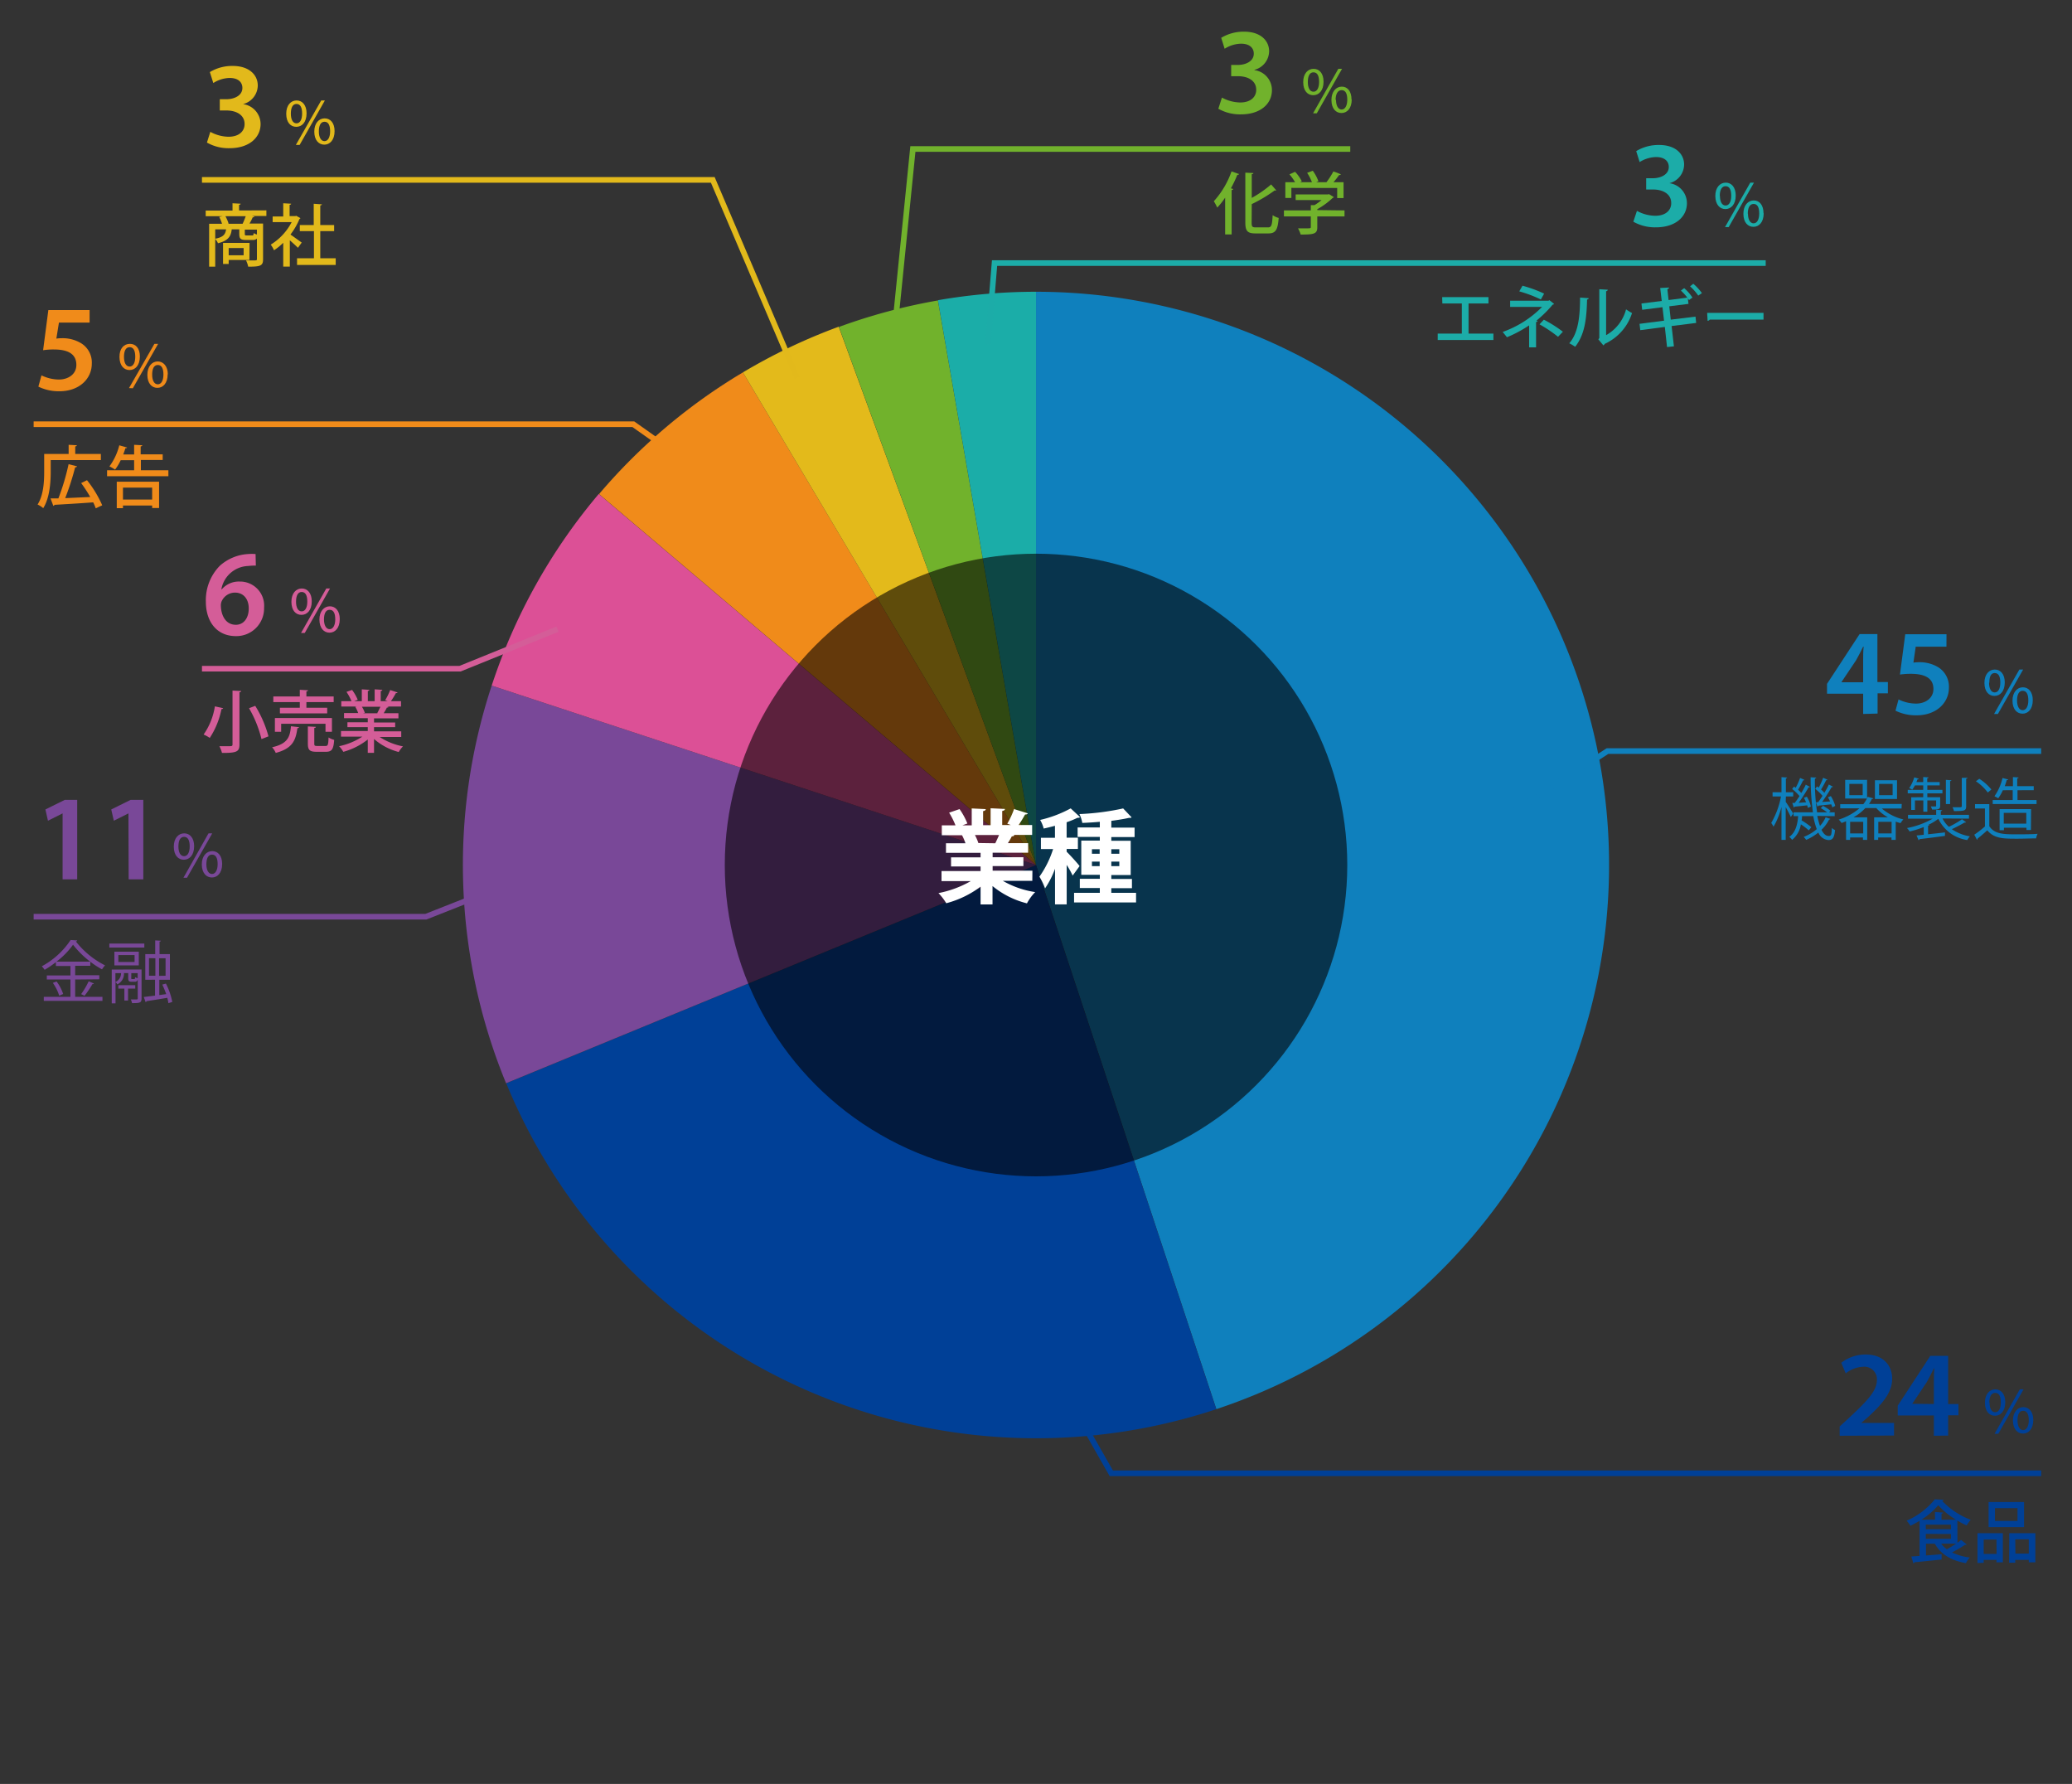 <svg xmlns="http://www.w3.org/2000/svg" viewBox="0 0 367.67 316.48"><rect x="0" y="0" width="367.67" height="316.48" fill="#333333" stroke="none"/><defs><style>.cls-1{isolation:isolate;}.cls-11,.cls-14,.cls-15,.cls-16,.cls-18,.cls-2,.cls-20,.cls-21,.cls-22{fill:none;}.cls-3{fill:#0f80bd;}.cls-4{fill:#004097;}.cls-5{fill:#794898;}.cls-6{fill:#dc5096;}.cls-7{fill:#f08b1a;}.cls-8{fill:#e3ba1b;}.cls-9{fill:#71b22c;}.cls-10{fill:#1bada8;}.cls-11{stroke:#004097;}.cls-11,.cls-14,.cls-15,.cls-16,.cls-18,.cls-20,.cls-21,.cls-22{stroke-miterlimit:10;mix-blend-mode:multiply;}.cls-12{fill:#040000;opacity:0.59;}.cls-13{fill:#1caca8;}.cls-14{stroke:#1caca8;}.cls-15{stroke:#71b22c;}.cls-16{stroke:#f08b1a;}.cls-17{fill:#e2b91b;}.cls-18{stroke:#e2b91b;}.cls-19{fill:#d45d98;}.cls-20{stroke:#d45d98;}.cls-21{stroke:#0f80bd;}.cls-22{stroke:#794898;}.cls-23{fill:#fff;}</style></defs><title>アセット 13</title><g class="cls-1"><g id="レイヤー_2" data-name="レイヤー 2"><g id="枠"><rect class="cls-2" width="367.67" height="316.48"/></g><g id="base"><path class="cls-3" d="M183.84,51.76a101.7,101.7,0,0,1,32,198.23l-32-96.54Z"/><path class="cls-4" d="M215.83,250a101.7,101.7,0,0,1-126-57.82l94-38.72Z"/><path class="cls-5" d="M89.8,192.17a101.66,101.66,0,0,1-2.55-70.54l96.59,31.82Z"/><path class="cls-6" d="M87.25,121.63a101.73,101.73,0,0,1,19-34l77.54,65.8Z"/><path class="cls-7" d="M106.3,87.65a101.88,101.88,0,0,1,25.53-21.59l52,87.39Z"/><path class="cls-8" d="M131.83,66.06a101.46,101.46,0,0,1,17-8.1l35,95.49Z"/><path class="cls-9" d="M148.87,58a101.56,101.56,0,0,1,17.56-4.7l17.41,100.19Z"/><path class="cls-10" d="M166.43,53.26a101.57,101.57,0,0,1,17.41-1.5V153.45Z"/><path class="cls-4" d="M326.44,254.71v-1.64l1.68-1.55c3.33-3.09,4.9-4.79,4.93-6.67a2.23,2.23,0,0,0-2.53-2.37,5.14,5.14,0,0,0-3,1.17l-.79-1.89a7,7,0,0,1,4.36-1.46c3.14,0,4.67,2,4.67,4.29,0,2.49-1.79,4.49-4.25,6.78l-1.25,1.07v0h5.83v2.23Z"/><path class="cls-4" d="M343.16,254.71v-3.6h-6.41v-1.74l5.78-8.84h3.16v8.55h1.83v2h-1.83v3.6Zm0-5.63v-3.86c0-.8,0-1.63.09-2.46h-.09c-.44.89-.81,1.61-1.24,2.4l-2.6,3.88,0,0Z"/><path class="cls-4" d="M355.83,248.75c0,1.61-.84,2.41-1.83,2.41s-1.77-.76-1.78-2.3.83-2.38,1.84-2.38S355.83,247.3,355.83,248.75Zm-2.79.07c0,1,.34,1.72,1,1.72s1-.73,1-1.74-.27-1.7-1-1.7S353,247.86,353,248.82Zm.89,5.54,4.48-7.88h.66l-4.48,7.88Zm6.87-2.45c0,1.61-.85,2.41-1.82,2.41s-1.78-.77-1.79-2.29.84-2.4,1.84-2.4S360.8,250.46,360.8,251.91ZM358,252c0,1,.37,1.71,1,1.71s1-.72,1-1.73-.27-1.7-1-1.7S358,251,358,252Z"/><polyline class="cls-11" points="362.2 261.37 197.19 261.37 187.97 245.16"/><circle class="cls-12" cx="183.84" cy="153.46" r="55.23"/><path class="cls-13" d="M290.47,37.41a6.94,6.94,0,0,0,3.23.87c2.05,0,2.88-1.15,2.85-2.26,0-1.68-1.57-2.4-3.2-2.4h-1.24v-2h1.19c1.25,0,2.82-.57,2.82-2,0-1-.72-1.76-2.27-1.76a5.72,5.72,0,0,0-2.9.89l-.61-1.94a7.65,7.65,0,0,1,4.08-1.09c2.92,0,4.42,1.61,4.42,3.47a3.45,3.45,0,0,1-2.61,3.31v0a3.58,3.58,0,0,1,3.11,3.54c0,2.39-2,4.29-5.51,4.29a7.76,7.76,0,0,1-4-1Z"/><path class="cls-13" d="M308,34.68c0,1.61-.85,2.41-1.83,2.41s-1.77-.77-1.79-2.3.84-2.39,1.85-2.39S308,33.22,308,34.68Zm-2.8.07c0,1,.34,1.71,1,1.71s1-.72,1-1.73-.27-1.7-1-1.7S305.17,33.79,305.17,34.75Zm.9,5.54,4.48-7.89h.66l-4.49,7.89Zm6.86-2.45c0,1.6-.84,2.4-1.82,2.4s-1.77-.76-1.78-2.29.83-2.39,1.84-2.39S312.93,36.38,312.93,37.84Zm-2.79.07c0,1,.36,1.71,1,1.71s1-.73,1-1.74-.27-1.7-1-1.7S310.14,36.94,310.14,37.91Z"/><polyline class="cls-14" points="313.32 46.67 176.48 46.67 175.3 61.11"/><path class="cls-9" d="M216.83,17.31a7,7,0,0,0,3.23.87c2.05,0,2.87-1.15,2.85-2.26,0-1.68-1.57-2.4-3.2-2.4h-1.24v-2h1.2c1.24,0,2.81-.57,2.81-2,0-1-.72-1.77-2.27-1.77a5.65,5.65,0,0,0-2.9.9l-.61-1.94a7.65,7.65,0,0,1,4.08-1.09c2.92,0,4.42,1.61,4.42,3.46a3.45,3.45,0,0,1-2.61,3.31v.05A3.57,3.57,0,0,1,225.7,16c0,2.39-2,4.29-5.51,4.29a7.79,7.79,0,0,1-4-1Z"/><path class="cls-9" d="M234.86,14.49c0,1.61-.84,2.4-1.83,2.4s-1.77-.76-1.78-2.3.83-2.38,1.84-2.38S234.86,13,234.86,14.49Zm-2.79.07c0,1,.34,1.71,1,1.71s1-.72,1-1.73-.27-1.71-1-1.71S232.07,13.6,232.07,14.56ZM233,20.1l4.48-7.89h.66l-4.48,7.89Zm6.86-2.45c0,1.6-.84,2.4-1.82,2.4s-1.77-.76-1.78-2.29.83-2.39,1.84-2.39S239.82,16.19,239.82,17.65Zm-2.79.07c0,1,.37,1.71,1,1.71s1-.73,1-1.74-.27-1.7-1-1.7S237,16.75,237,17.72Z"/><polyline class="cls-15" points="239.6 26.43 161.99 26.43 158.4 61.96"/><path class="cls-7" d="M15.9,57.23H10.46L10,60.07a6.33,6.33,0,0,1,1-.07,6.33,6.33,0,0,1,3.44.92,4,4,0,0,1,1.85,3.59c0,2.7-2.24,4.9-5.73,4.9a8.24,8.24,0,0,1-3.75-.82l.55-2a7.12,7.12,0,0,0,3.11.74c1.57,0,3.08-.89,3.08-2.59S12.42,62,9.59,62a11.91,11.91,0,0,0-1.94.13L8.58,55H15.9Z"/><path class="cls-7" d="M24.82,63.24c0,1.61-.85,2.41-1.83,2.41s-1.77-.76-1.79-2.3S22,61,23.05,61,24.82,61.79,24.82,63.24ZM22,63.31c0,1,.34,1.72,1,1.72s1-.73,1-1.74-.27-1.7-1-1.7S22,62.35,22,63.31Zm.89,5.54L27.4,61h.66l-4.49,7.88Zm6.86-2.45c0,1.61-.84,2.41-1.82,2.41s-1.77-.77-1.78-2.29.83-2.4,1.84-2.4S29.78,65,29.78,66.4ZM27,66.47c0,1,.36,1.71,1,1.71s1-.72,1-1.73-.27-1.7-1-1.7S27,65.51,27,66.47Z"/><polyline class="cls-16" points="5.97 75.26 112.38 75.26 122.57 82.46"/><path class="cls-17" d="M37.32,23.39a6.93,6.93,0,0,0,3.22.87c2.05,0,2.88-1.15,2.86-2.26,0-1.68-1.57-2.4-3.2-2.4H39v-2h1.2c1.24,0,2.81-.57,2.81-2,0-1-.72-1.77-2.26-1.77a5.62,5.62,0,0,0-2.9.9l-.61-1.94a7.58,7.58,0,0,1,4.07-1.09c2.92,0,4.43,1.61,4.43,3.46a3.45,3.45,0,0,1-2.62,3.31v0a3.58,3.58,0,0,1,3.12,3.53c0,2.39-2,4.29-5.52,4.29a7.72,7.72,0,0,1-4-1Z"/><path class="cls-17" d="M54.4,20.1c0,1.61-.84,2.4-1.83,2.4s-1.77-.76-1.78-2.3.83-2.38,1.84-2.38S54.4,18.64,54.4,20.1Zm-2.79.07c0,1,.34,1.71,1,1.71s1-.73,1-1.73-.27-1.71-1-1.71S51.61,19.21,51.61,20.17Zm.89,5.54L57,17.82h.65l-4.48,7.89Zm6.87-2.45c0,1.6-.85,2.4-1.82,2.4s-1.77-.76-1.78-2.29S56.6,21,57.61,21,59.37,21.8,59.37,23.26Zm-2.79.07c0,1,.36,1.71,1,1.71s1-.73,1-1.74-.27-1.7-1-1.7S56.58,22.36,56.58,23.33Z"/><polyline class="cls-18" points="35.84 31.91 126.48 31.91 141.46 67.03"/><path class="cls-19" d="M45.4,100.34a10.09,10.09,0,0,0-1.37.07,5,5,0,0,0-4.75,4.14h.07a4,4,0,0,1,3.18-1.38,4.27,4.27,0,0,1,4.33,4.62,4.92,4.92,0,0,1-5,5.06c-3.44,0-5.33-2.62-5.33-6.1A8.69,8.69,0,0,1,39,100.38a8.22,8.22,0,0,1,5-2.09,8.27,8.27,0,0,1,1.35,0Zm-1.26,7.6c0-1.63-.89-2.81-2.46-2.81a2.6,2.6,0,0,0-2.31,1.46,1.82,1.82,0,0,0-.18.85c.05,1.88.94,3.4,2.66,3.4C43.25,110.84,44.14,109.64,44.14,107.94Z"/><path class="cls-19" d="M55.32,106.68c0,1.61-.84,2.4-1.83,2.4s-1.77-.76-1.78-2.3.83-2.38,1.84-2.38S55.32,105.22,55.32,106.68Zm-2.79.07c0,1,.34,1.71,1,1.71s1-.73,1-1.74-.27-1.7-1-1.7S52.53,105.79,52.53,106.75Zm.89,5.54,4.48-7.89h.66l-4.48,7.89Zm6.87-2.46c0,1.61-.85,2.41-1.82,2.41s-1.77-.76-1.79-2.29.84-2.39,1.85-2.39S60.29,108.38,60.29,109.83Zm-2.8.07c0,1,.37,1.72,1,1.72s1-.73,1-1.74-.27-1.7-1-1.7S57.49,108.94,57.49,109.9Z"/><polyline class="cls-20" points="35.84 118.63 81.63 118.63 98.94 111.61"/><path class="cls-3" d="M330.61,126.66v-3.59H324.2v-1.75l5.78-8.83h3.16V121H335v2h-1.83v3.59Zm0-5.62v-3.86c0-.81,0-1.64.09-2.46h-.09c-.43.89-.81,1.61-1.24,2.39l-2.6,3.88,0,.05Z"/><path class="cls-3" d="M345.39,114.72h-5.45l-.41,2.83a7.54,7.54,0,0,1,1-.07,6.37,6.37,0,0,1,3.45.92,4.07,4.07,0,0,1,1.85,3.6c0,2.7-2.25,4.9-5.73,4.9a8.2,8.2,0,0,1-3.75-.82l.54-2a7.13,7.13,0,0,0,3.12.74c1.57,0,3.07-.9,3.07-2.6s-1.2-2.68-4-2.68a13.26,13.26,0,0,0-1.94.13l.94-7.15h7.32Z"/><path class="cls-3" d="M355.74,121.05c0,1.61-.84,2.41-1.83,2.41s-1.77-.76-1.78-2.3.83-2.38,1.84-2.38S355.74,119.6,355.74,121.05Zm-2.79.07c0,1,.34,1.72,1,1.72s1-.73,1-1.74-.27-1.7-1-1.7S353,120.16,353,121.12Zm.89,5.54,4.49-7.88H359l-4.48,7.88Zm6.87-2.45c0,1.61-.85,2.4-1.82,2.4s-1.77-.76-1.78-2.28.83-2.4,1.84-2.4S360.71,122.75,360.71,124.21Zm-2.79.07c0,1,.36,1.71,1,1.71s1-.72,1-1.73-.27-1.71-1-1.71S357.92,123.32,357.92,124.28Z"/><polyline class="cls-21" points="362.2 133.24 285.25 133.24 267.7 144.62"/><path class="cls-5" d="M11.11,144.3h0l-2.6,1.3-.45-2,3.44-1.7H13.7V156H11.11Z"/><path class="cls-5" d="M22.79,144.3h0l-2.59,1.3-.46-2,3.44-1.7h2.25V156h-2.6Z"/><path class="cls-5" d="M34.45,150.11c0,1.61-.84,2.41-1.83,2.41s-1.77-.77-1.78-2.3.83-2.38,1.84-2.38S34.45,148.66,34.45,150.11Zm-2.79.07c0,1,.34,1.71,1,1.71s1-.72,1-1.73-.27-1.7-1-1.7S31.66,149.22,31.66,150.18Zm.89,5.54L37,147.84h.66l-4.48,7.88Zm6.87-2.45c0,1.61-.85,2.4-1.82,2.4s-1.77-.76-1.79-2.28.84-2.4,1.85-2.4S39.42,151.81,39.42,153.27Zm-2.8.07c0,1,.37,1.71,1,1.71s1-.73,1-1.74-.27-1.7-1-1.7S36.62,152.38,36.62,153.34Z"/><polyline class="cls-22" points="5.97 162.63 75.56 162.63 90.76 156.63"/></g><g id="文字"><path class="cls-4" d="M347.34,273.69a7.81,7.81,0,0,0,.65-.5l1,.81a.31.31,0,0,1-.19.06h-.12a26.56,26.56,0,0,1-2.3,1.35,9.9,9.9,0,0,0,3.15.9,3.68,3.68,0,0,0-.68,1c-2.6-.46-4.46-1.55-5.52-3.45h-1.57v2.09c.89-.07,1.84-.14,2.77-.23v.94c-1.77.2-3.64.38-4.81.49a.24.24,0,0,1-.2.19l-.36-1.21,1.46-.1V269.8a17.07,17.07,0,0,1-1.63.88,4.73,4.73,0,0,0-.66-.9,13.23,13.23,0,0,0,5-3.79l1.56.07a.29.29,0,0,1-.27.2,13.77,13.77,0,0,0,5.08,3.36,5.6,5.6,0,0,0-.72,1,14.66,14.66,0,0,1-1.65-.87Zm-2.83-4.09h2.56a13.55,13.55,0,0,1-3.13-2.56,13.45,13.45,0,0,1-3,2.56h2.42v-1.36l1.44.1c0,.09-.09.17-.28.19Zm-2.78.88v.81h4.46v-.81Zm0,1.64V273h4.46v-.86Zm2.73,1.73a4.31,4.31,0,0,0,1,1,18,18,0,0,0,1.64-1Z"/><path class="cls-4" d="M350.9,277.28V272h4.5v5.16h-1.13v-.43H352v.52Zm3.37-4.16H352v2.55h2.29Zm4.89-6.65v4.45h-6.29v-4.45ZM358,269.82v-2.26h-4v2.26ZM356.54,272h4.63v5.16H360v-.43h-2.4v.5h-1.09Zm1.09,3.62H360v-2.53h-2.4Z"/><path class="cls-3" d="M316.87,142.24c.31.45,1.15,1.78,1.33,2.1l-.43.6c-.16-.38-.57-1.16-.9-1.76V149h-.75v-5.84a13.57,13.57,0,0,1-1.41,3.5,6.29,6.29,0,0,0-.41-.67,14.57,14.57,0,0,0,1.73-4.7h-1.49v-.74h1.58v-2.68l1,.07c0,.08-.07.14-.22.16v2.45h1.3v.74h-1.3Zm5.61,2.51a12.13,12.13,0,0,0,.47,1.77,5.46,5.46,0,0,0,1-1.53l.84.29c0,.07-.1.1-.22.1a6.52,6.52,0,0,1-1.35,1.83c.35.71.77,1.1,1.28,1.1s.49-.3.56-1.44a1.66,1.66,0,0,0,.57.39c-.15,1.36-.41,1.77-1.19,1.77a2.11,2.11,0,0,1-1.78-1.33A9.46,9.46,0,0,1,320.5,149a3.53,3.53,0,0,0-.44-.53,7.84,7.84,0,0,0,2.32-1.38,13.14,13.14,0,0,1-.62-2.31h-2c0,.25,0,.5-.08.75a13.24,13.24,0,0,1,1.74,1.22l-.46.56a11.17,11.17,0,0,0-1.4-1.07A4.41,4.41,0,0,1,318,149a2.28,2.28,0,0,0-.5-.53c1.12-.79,1.46-2.2,1.58-3.69h-.82v-.67h3.44a45.66,45.66,0,0,1-.41-6.22l1,.06c0,.09-.08.15-.24.17a37,37,0,0,0,.39,6h1.78a9.28,9.28,0,0,0-1.13-.76l.39-.39a6.9,6.9,0,0,1,1.34.87l-.26.28h1v.67Zm-4.44-2.3.42,0a13.1,13.1,0,0,0,.85-1.23,8.63,8.63,0,0,0-1.3-1.25l.34-.43.3.21a12.51,12.51,0,0,0,.77-1.74l.77.34a.25.25,0,0,1-.24.1,18,18,0,0,1-.89,1.65,6.34,6.34,0,0,1,.58.58c.3-.52.58-1,.79-1.47l.74.38c0,.06-.13.09-.25.09a30.27,30.27,0,0,1-1.75,2.74l1.31-.09a6.55,6.55,0,0,0-.38-.8l.52-.19a5.7,5.7,0,0,1,.72,1.75l-.55.24c0-.13-.06-.29-.11-.46-.86.1-1.67.18-2.23.23a.21.21,0,0,1-.14.16Zm4.6-.15c.23-.31.5-.71.76-1.11a8.63,8.63,0,0,0-1.3-1.25l.34-.43.29.21a11.51,11.51,0,0,0,.78-1.74l.77.34a.25.25,0,0,1-.24.1,15.93,15.93,0,0,1-.9,1.64,6.55,6.55,0,0,1,.59.59c.31-.52.58-1,.79-1.47l.73.38c0,.06-.12.09-.24.09a30,30,0,0,1-1.68,2.62l1.42-.09c-.12-.26-.26-.51-.39-.74l.52-.21a7.17,7.17,0,0,1,.78,1.74l-.54.27c0-.16-.1-.35-.17-.55l-2.28.24a.17.17,0,0,1-.17.15l-.26-.75Z"/><path class="cls-3" d="M337.42,143.43h-3.5a9.14,9.14,0,0,0,3.83,1.94,3.54,3.54,0,0,0-.51.66c-.29-.08-.57-.17-.85-.27V149h-.75v-.43h-2.36V149h-.72v-4H335a7.91,7.91,0,0,1-2.06-1.65H331a8.54,8.54,0,0,1-2.11,1.65h2.44V149h-.75v-.43H328.3V149h-.72v-3.31c-.26.11-.52.22-.8.31a4,4,0,0,0-.5-.6,10.49,10.49,0,0,0,3.67-2h-3.41v-.73h4.1a5.94,5.94,0,0,0,.64-1h-3.86v-3.32h3.89v3.25l.11-.24,1,.27c0,.07-.12.12-.28.13a6.24,6.24,0,0,1-.49.87h5.81Zm-6.89-2.36v-2h-2.37v2Zm.09,6.78v-2.06H328.3v2.06Zm6-9.43v3.32h-3.92v-3.32Zm-3.32,9.43h2.36v-2.06h-2.36Zm2.54-6.78v-2h-2.4v2Z"/><path class="cls-3" d="M344.69,145.2a5,5,0,0,0,1.14,1.48,16.69,16.69,0,0,0,2.32-1.34l.72.52a.27.27,0,0,1-.27.06c-.59.36-1.5.83-2.25,1.18a7.81,7.81,0,0,0,3.21,1.27,3,3,0,0,0-.47.66,6.78,6.78,0,0,1-5.14-3.77,9.56,9.56,0,0,1-1.76,1.07l.18,0c0,.07-.09.13-.24.14V148c.93-.09,2-.21,3-.33l0,.62c-1.66.23-3.43.45-4.53.58a.21.21,0,0,1-.16.18l-.35-.83,1.27-.13v-1.37a16.09,16.09,0,0,1-2.51.79,2.49,2.49,0,0,0-.47-.61,14.3,14.3,0,0,0,4.57-1.67h-4.38v-.67h5v-.9l1.06.08c0,.08-.09.14-.24.16v.66h5v.67Zm-3.42-3.77v-.69h-2.75v-.61h2.75v-.8H339.8a6.31,6.31,0,0,1-.47.76,4,4,0,0,0-.55-.28,6.51,6.51,0,0,0,.9-1.91l.8.25c0,.09-.12.11-.23.1-.05.15-.12.32-.19.49h1.21v-.89l.94.06c0,.09-.07.15-.23.17v.66h2.21v.59H342v.8h2.68v.61H342v.69h2.28v1.51c0,.67-.37.68-1.44.68a2.21,2.21,0,0,0-.23-.55h.65c.28,0,.3,0,.3-.13V142H342v2h-.71v-2H339.8v1.69h-.66v-2.25Zm5-3c0,.07-.08.13-.23.15v4.07h-.75v-4.3Zm2.85-.45c0,.09-.07.15-.23.17V143c0,.82-.23.89-2.17.89a2.27,2.27,0,0,0-.26-.68l1,0c.58,0,.65,0,.65-.23V138Z"/><path class="cls-3" d="M353,142.66v3.92c.94,1.43,2.66,1.43,4.81,1.43,1.3,0,2.82,0,3.76-.09a3,3,0,0,0-.27.81c-.82,0-2.14.06-3.33.06-2.47,0-4.11,0-5.33-1.49-.58.53-1.22,1.07-1.73,1.48a.16.16,0,0,1-.11.19l-.47-.89a18.94,18.94,0,0,0,1.89-1.46v-3.19h-1.76v-.77Zm-1.78-4.5a9,9,0,0,1,2.14,1.9l-.63.54a8.77,8.77,0,0,0-2.11-2Zm10.16,3.77v.71H353.6v-.71h3.55v-1.74H355.4a7.68,7.68,0,0,1-.82,1.43,5.38,5.38,0,0,0-.67-.36,9.23,9.23,0,0,0,1.43-3.24l1,.26c0,.09-.11.12-.26.12-.09.35-.21.71-.34,1.07h1.45v-1.61l1,.06c0,.09-.08.15-.24.17v1.38h2.93v.72H358v1.74Zm-1,5.31h-.79v-.4h-4v.44h-.77v-3.74h5.59Zm-4.82-1.12h4v-1.91h-4Z"/><path class="cls-23" d="M183.18,156.26h-5.24a16.41,16.41,0,0,0,5.75,2,8.75,8.75,0,0,0-1.46,2,15.54,15.54,0,0,1-6.11-3.07v3.26H174v-3.15a17.67,17.67,0,0,1-6.09,2.94,9.9,9.9,0,0,0-1.38-1.8,18.76,18.76,0,0,0,5.74-2.13h-5.2v-1.78H174v-.81h-5.24V152.1H174v-.81h-6.14V149.6h3.46a8.93,8.93,0,0,0-.61-1.42l.21,0v0l-3.8,0v-1.76h2.43a14.35,14.35,0,0,0-1.13-2.25l1.85-.63a12.72,12.72,0,0,1,1.39,2.55l-.88.33h1.65v-3l2.49.12c0,.18-.16.31-.47.35v2.5h1.33v-3l2.54.12c0,.2-.18.31-.48.36v2.49h1.53l-.63-.24a14.44,14.44,0,0,0,1.2-2.59l2.43.76c0,.14-.21.21-.47.2a21.12,21.12,0,0,1-1.15,1.87h2.4v1.76h-3.3l.16.06a.46.46,0,0,1-.46.18,12.6,12.6,0,0,1-.71,1.22h3.6v1.69h-6.3v.81h5.46v1.57h-5.46v.81h7.06Zm-6.57-6.66c.2-.41.45-.95.67-1.46H173a9.39,9.39,0,0,1,.61,1.41l-.3,0v0Z"/><path class="cls-23" d="M189.28,151.11c.49.47,2,2.11,2.29,2.54l-1.23,1.68a15.41,15.41,0,0,0-1.06-1.89v7h-2.07v-6.32a15.65,15.65,0,0,1-1.77,3.48,10.63,10.63,0,0,0-1-2.07,17.8,17.8,0,0,0,2.43-4.9h-2.16v-2h2.49V146.5c-.67.18-1.35.35-2,.49a5.89,5.89,0,0,0-.63-1.53,21.18,21.18,0,0,0,5.42-2.05l1.67,1.56a.64.64,0,0,1-.46.11,16.68,16.68,0,0,1-1.93.79v2.74h2v2h-2Zm7.92,7.28h4.39v1.71h-11v-1.71h4.57v-.85h-3.55V155.9h3.55v-.7h-3.29v-6.07h3.29v-.66h-3.94v-1.68h3.94v-1c-1,.09-2.11.16-3.11.2a5.88,5.88,0,0,0-.51-1.57,44.51,44.51,0,0,0,7.76-1L200.8,145a.34.34,0,0,1-.27.09.58.58,0,0,1-.18,0c-.88.2-2,.38-3.15.53v1.2h4.13v1.68H197.2v.66h3.44v6.07H197.2v.7h3.66v1.64H197.2Zm-3.44-7.73v.8h1.37v-.8Zm0,3h1.37v-.81h-1.37Zm4.86-3H197.2v.8h1.42Zm0,3v-.81H197.2v.81Z"/><path class="cls-13" d="M255.91,52.71h8.21v1.13h-3.53v5.34H265v1.14h-9.88V59.18h4.28V53.84h-3.46Z"/><path class="cls-13" d="M275.76,53.9a.3.3,0,0,1-.25.15,20.81,20.81,0,0,1-2.87,2.83l.22.06a.4.4,0,0,1-.29.19v4.49h-1.23v-3.9a22.46,22.46,0,0,1-3.94,2.11c-.06-.08-.66-.84-.76-.94a18.5,18.5,0,0,0,7-4.45h-5.67V53.35h6.8l.16-.1Zm-2.34-.77a23.06,23.06,0,0,0-3.83-1.44l.57-1A23.09,23.09,0,0,1,274,52.09Zm.53,3.58a22.93,22.93,0,0,1,3.38,2.14l-.86.9a23.24,23.24,0,0,0-3.29-2.21Z"/><path class="cls-13" d="M281.91,52.9c0,.13-.13.21-.29.24-.08,3.33-.38,6.19-2.11,8.38a8.07,8.07,0,0,0-1.05-.62c1.68-1.91,1.9-5,1.92-8.11ZM285,59.46a7.41,7.41,0,0,0,3.54-4.58,10.44,10.44,0,0,0,1.06.66A9,9,0,0,1,284.76,61a.94.94,0,0,1-.24.28l-.9-1.08.17-.22V51.31l1.51.09a.32.32,0,0,1-.3.26Z"/><path class="cls-13" d="M300.86,56.17l.12,1.12-4.36.55.41,3.6-1.22.13L295.42,58l-4.36.57-.13-1.12,4.35-.56L295,54.5l-3.6.46-.13-1.12,3.6-.45-.27-2.3,1.57-.08c0,.12-.09.23-.3.29l.21,1.93,3.33-.43a9.22,9.22,0,0,0-1.14-1.25l.58-.43a7.94,7.94,0,0,1,1.47,1.67l-.61.43-.21-.31.12,1-3.41.43.26,2.37Zm.49-3.73a9.22,9.22,0,0,0-1.45-1.64l.57-.46A9.51,9.51,0,0,1,302,52Z"/><path class="cls-13" d="M302.93,55.5h10v1.2h-9.54a.53.53,0,0,1-.38.22Z"/><path class="cls-9" d="M217.4,41.59V35.06a13.65,13.65,0,0,1-1.4,1.77,10.28,10.28,0,0,0-.61-1.13,15.56,15.56,0,0,0,3.14-5.29l1.35.47a.33.33,0,0,1-.32.13,21.91,21.91,0,0,1-1.14,2.4l.41.12c0,.09-.1.15-.28.19v7.87Zm4.7-2.08c0,.71.12.83.76.83H225c.64,0,.73-.42.83-2.17a3.25,3.25,0,0,0,1.07.49c-.16,2-.47,2.75-1.81,2.75h-2.32c-1.38,0-1.79-.41-1.79-1.91V30.63l1.43.07c0,.1-.1.18-.29.2v4.21a20.41,20.41,0,0,0,3.44-2.39l.92,1.06a.41.41,0,0,1-.29,0,25.87,25.87,0,0,1-4.07,2.43Z"/><path class="cls-9" d="M238.58,37.33v1.06h-4.83v1.93c0,1.19-.62,1.29-2.95,1.29a5.28,5.28,0,0,0-.47-1.1c.51,0,1,0,1.41,0,.8,0,.86,0,.86-.25V38.39h-4.77V37.33h4.77v-.94l.65,0a8.94,8.94,0,0,0,1.26-.9h-4.6v-1h5.73l.19-.05.87.53a.42.42,0,0,1-.22.14,12.92,12.92,0,0,1-2.73,2v.16Zm-9.43-4v1.79h-1.07V32.33h1.73a8.94,8.94,0,0,0-1-1.4l1-.45A6.91,6.91,0,0,1,231,32.17l-.32.16h2.12a8.23,8.23,0,0,0-.85-1.67l1-.37a7.57,7.57,0,0,1,1,1.87l-.42.17h1.84a13.4,13.4,0,0,0,1.23-1.91,9.22,9.22,0,0,1,1.32.51c0,.09-.14.13-.3.12a14.93,14.93,0,0,1-1,1.28h1.79v2.81h-1.13V33.35Z"/><path class="cls-7" d="M9,81.62v2.06c0,1.87-.18,4.67-1.33,6.47a3.89,3.89,0,0,0-1-.64c1.07-1.69,1.17-4.11,1.17-5.83V80.53h4.34V78.91l1.45.08c0,.11-.09.17-.28.21v1.33H17.9v1.09Zm6.44,3.57a19.9,19.9,0,0,1,2.7,4.45l-1.15.54a9.52,9.52,0,0,0-.45-1.06c-2.52.19-5.17.34-6.88.44a.21.21,0,0,1-.2.18l-.49-1.32c.41,0,.87,0,1.39,0a40.91,40.91,0,0,0,1.81-6.07l1.5.38c0,.1-.17.16-.34.19a46.78,46.78,0,0,1-1.76,5.45l4.44-.2a24.43,24.43,0,0,0-1.61-2.47Z"/><path class="cls-7" d="M25,83.43h4.88v1.06H19V83.43H23.8V81.64H21.42a9,9,0,0,1-1,1.67,7.31,7.31,0,0,0-1-.57A10.73,10.73,0,0,0,21.17,79l1.38.39c0,.08-.14.13-.3.13-.11.36-.24.73-.38,1.1H23.8V78.91l1.45.08c0,.1-.1.17-.29.21v1.4h3.91v1H25Zm-4.28,6.72V85.46h7.51v4.66H27v-.44H21.82v.47ZM27,86.51H21.82v2.11H27Z"/><path class="cls-17" d="M47.27,37.32v1H44.72l.42.1c0,.08-.13.13-.3.14a9.71,9.71,0,0,1-.57,1.1h2.41V46c0,1.16-.47,1.31-2.64,1.31a4.42,4.42,0,0,0-.38-1.11c.45,0,.91,0,1.24,0,.64,0,.69,0,.69-.26V42.33a1,1,0,0,1-.75.24H43.65c-1,0-1.19-.25-1.19-1.12v-.76H41.12c-.14,1.2-.57,2-2.44,2.46a2.48,2.48,0,0,0-.49-.75v4.91H37.11V39.7H39.4a8,8,0,0,0-.5-1.22l.6-.12h-3v-1h4.76V36.06l1.44.08c0,.11-.08.17-.28.2v1Zm-9.08,3.37v1.66c1.39-.27,1.8-.74,1.93-1.66Zm6.07,5.43H40.58v.71h-1V43.09h4.7ZM40.44,39.7h2.61a13.41,13.41,0,0,0,.55-1.34H40a6.86,6.86,0,0,1,.57,1.31ZM43.23,44H40.58v1.29h2.65Zm1.47-2.23c.23,0,.28,0,.31-.42a2.28,2.28,0,0,0,.58.25v-.86H43.44v.76c0,.23.05.27.34.27Z"/><path class="cls-17" d="M53.31,38.7a.31.31,0,0,1-.17.15,12.16,12.16,0,0,1-1.6,2.76c.59.4,1.66,1.19,2,1.42l-.67.93c-.32-.32-.92-.87-1.44-1.33V47.3H50.26V43.07a10.29,10.29,0,0,1-1.64,1.33,4.81,4.81,0,0,0-.58-1,10.25,10.25,0,0,0,3.72-4H48.38v-1h1.88V36.06l1.4.08c0,.1-.08.17-.27.2v2h1l.18-.05Zm3.52,7.12h2.74V47H52.71V45.82h3V41H53.2V39.92h2.47V36.15l1.45.1c0,.09-.1.17-.29.19v3.48h2.46V41H56.83Z"/><path class="cls-19" d="M39.59,125.63c0,.1-.13.17-.29.16a14.34,14.34,0,0,1-2.08,5.12,5.85,5.85,0,0,0-1.09-.6,11.88,11.88,0,0,0,2-5Zm1.67-3.12,1.53.08c0,.11-.08.19-.3.22v9.26c0,1.27-.45,1.52-3.1,1.5a5.49,5.49,0,0,0-.46-1.19c.53,0,1.08,0,1.48,0,.74,0,.85,0,.85-.34Zm5.14,8.61a20.61,20.61,0,0,0-2.21-5.48l1.1-.42a20.28,20.28,0,0,1,2.35,5.41Z"/><path class="cls-19" d="M53.06,129c0,.1-.12.17-.29.19-.29,2.09-.81,3.58-3.84,4.38a3.44,3.44,0,0,0-.65-1c2.76-.62,3.18-1.81,3.35-3.73Zm.14-3.44v-1H48.5v-1h4.7v-1.19l1.46.09c0,.1-.08.16-.29.2v.9h4.84v1H54.37v1h3.69v1H49.67v-1Zm5.7,4.26H57.76v-1.42H49.89v1.42H48.78v-2.44H58.9Zm-3.13,2.11c0,.36.08.41.55.41h1.44c.42,0,.5-.2.54-1.51a3.79,3.79,0,0,0,1,.43c-.12,1.69-.43,2.11-1.47,2.11H56.17c-1.23,0-1.54-.33-1.54-1.43v-3.07l1.42.08c0,.1-.08.17-.28.2Z"/><path class="cls-19" d="M71.2,130.74H67.36a11.6,11.6,0,0,0,4.15,1.67,4.84,4.84,0,0,0-.76,1,10.8,10.8,0,0,1-4.38-2.31v2.46H65.26v-2.37a12.18,12.18,0,0,1-4.34,2.19,4.88,4.88,0,0,0-.75-1,12.06,12.06,0,0,0,4.13-1.7H60.51v-1h4.75V129H61.65v-.86h3.61v-.73H61.05v-.91h2.51a6.16,6.16,0,0,0-.52-1.11l.29-.05H60.56v-.95h1.81a8.93,8.93,0,0,0-.89-1.65l1-.34a8.08,8.08,0,0,1,1,1.75l-.65.24h1.37v-2.1l1.35.09c0,.1-.11.19-.28.21v1.8h1.21v-2.1l1.36.09c0,.12-.1.19-.28.21v1.8H68.8l-.45-.17a12,12,0,0,0,.89-1.8l1.3.42c0,.09-.14.13-.29.12a14.2,14.2,0,0,1-.88,1.43h1.79v.95H68.71l.23.07c0,.08-.13.12-.29.12a8.4,8.4,0,0,1-.57,1H70.7v.91H66.37v.73h3.75V129H66.37v.74H71.2Zm-4.26-4.23c.18-.32.39-.75.56-1.13H64.22a4.83,4.83,0,0,1,.52,1.09l-.36.07h2.67Z"/><path class="cls-5" d="M13.34,173.77v3.07h4.84v.72H7.77v-.72H12.5v-3.07H8.31v-.72H12.5v-1.68H9.92v-.68a16.82,16.82,0,0,1-2,1.36,5.75,5.75,0,0,0-.5-.63,14.19,14.19,0,0,0,5.11-4.66l1.17.08c0,.09-.12.15-.24.18a15.35,15.35,0,0,0,5.18,4.24,5.31,5.31,0,0,0-.54.71,16.79,16.79,0,0,1-5.14-4.37,13.84,13.84,0,0,1-2.94,3h6v.73H13.34v1.68h4.28v.72Zm-2.83,2.87a8.4,8.4,0,0,0-1.13-2.27l.66-.25a7.59,7.59,0,0,1,1.17,2.22Zm6.16-2.16a.24.24,0,0,1-.26.09A18.86,18.86,0,0,1,15,176.66l-.6-.3a14.36,14.36,0,0,0,1.34-2.28Z"/><path class="cls-5" d="M25.61,167.39v.71H19.4v-.71Zm-.49,4.6v5.16c0,.78-.37.81-1.69.81a2.77,2.77,0,0,0-.22-.65h.68c.49,0,.55,0,.55-.18v-3.39a.49.49,0,0,1-.54.43h-.52c-.5,0-.63-.13-.63-.69v-.85H22a2.09,2.09,0,0,1-1.18,2,1.31,1.31,0,0,0-.32-.39V178h-.67v-6Zm-.49-.72H20.3v-2.44h4.33Zm-4.15,1.37v1.57a1.69,1.69,0,0,0,1-1.57ZM24,175.38H22.72v2.12h-.65v-2.12H21v-.6h3ZM21,169.43v1.23h2.88v-1.23Zm2.29,4.06c0,.17,0,.2.14.2h.35c.14,0,.17,0,.19-.34a1.47,1.47,0,0,0,.46.18v-.89H23.3Zm6.15,1a12.09,12.09,0,0,1,1.13,3.26l-.69.22a5.8,5.8,0,0,0-.2-.95c-1.38.23-2.77.46-3.68.59a.19.19,0,0,1-.16.17l-.33-.91,2-.24v-2.82H25.78v-4.54h1.76v-2.44l1,.06c0,.08-.07.14-.23.15v2.23h1.84v4.54H28.27v2.72l1.22-.17a17,17,0,0,0-.69-1.69Zm-3-4.51v3.12h1.13V170Zm2.94,3.12V170H28.23v3.12Z"/></g></g></g></svg>